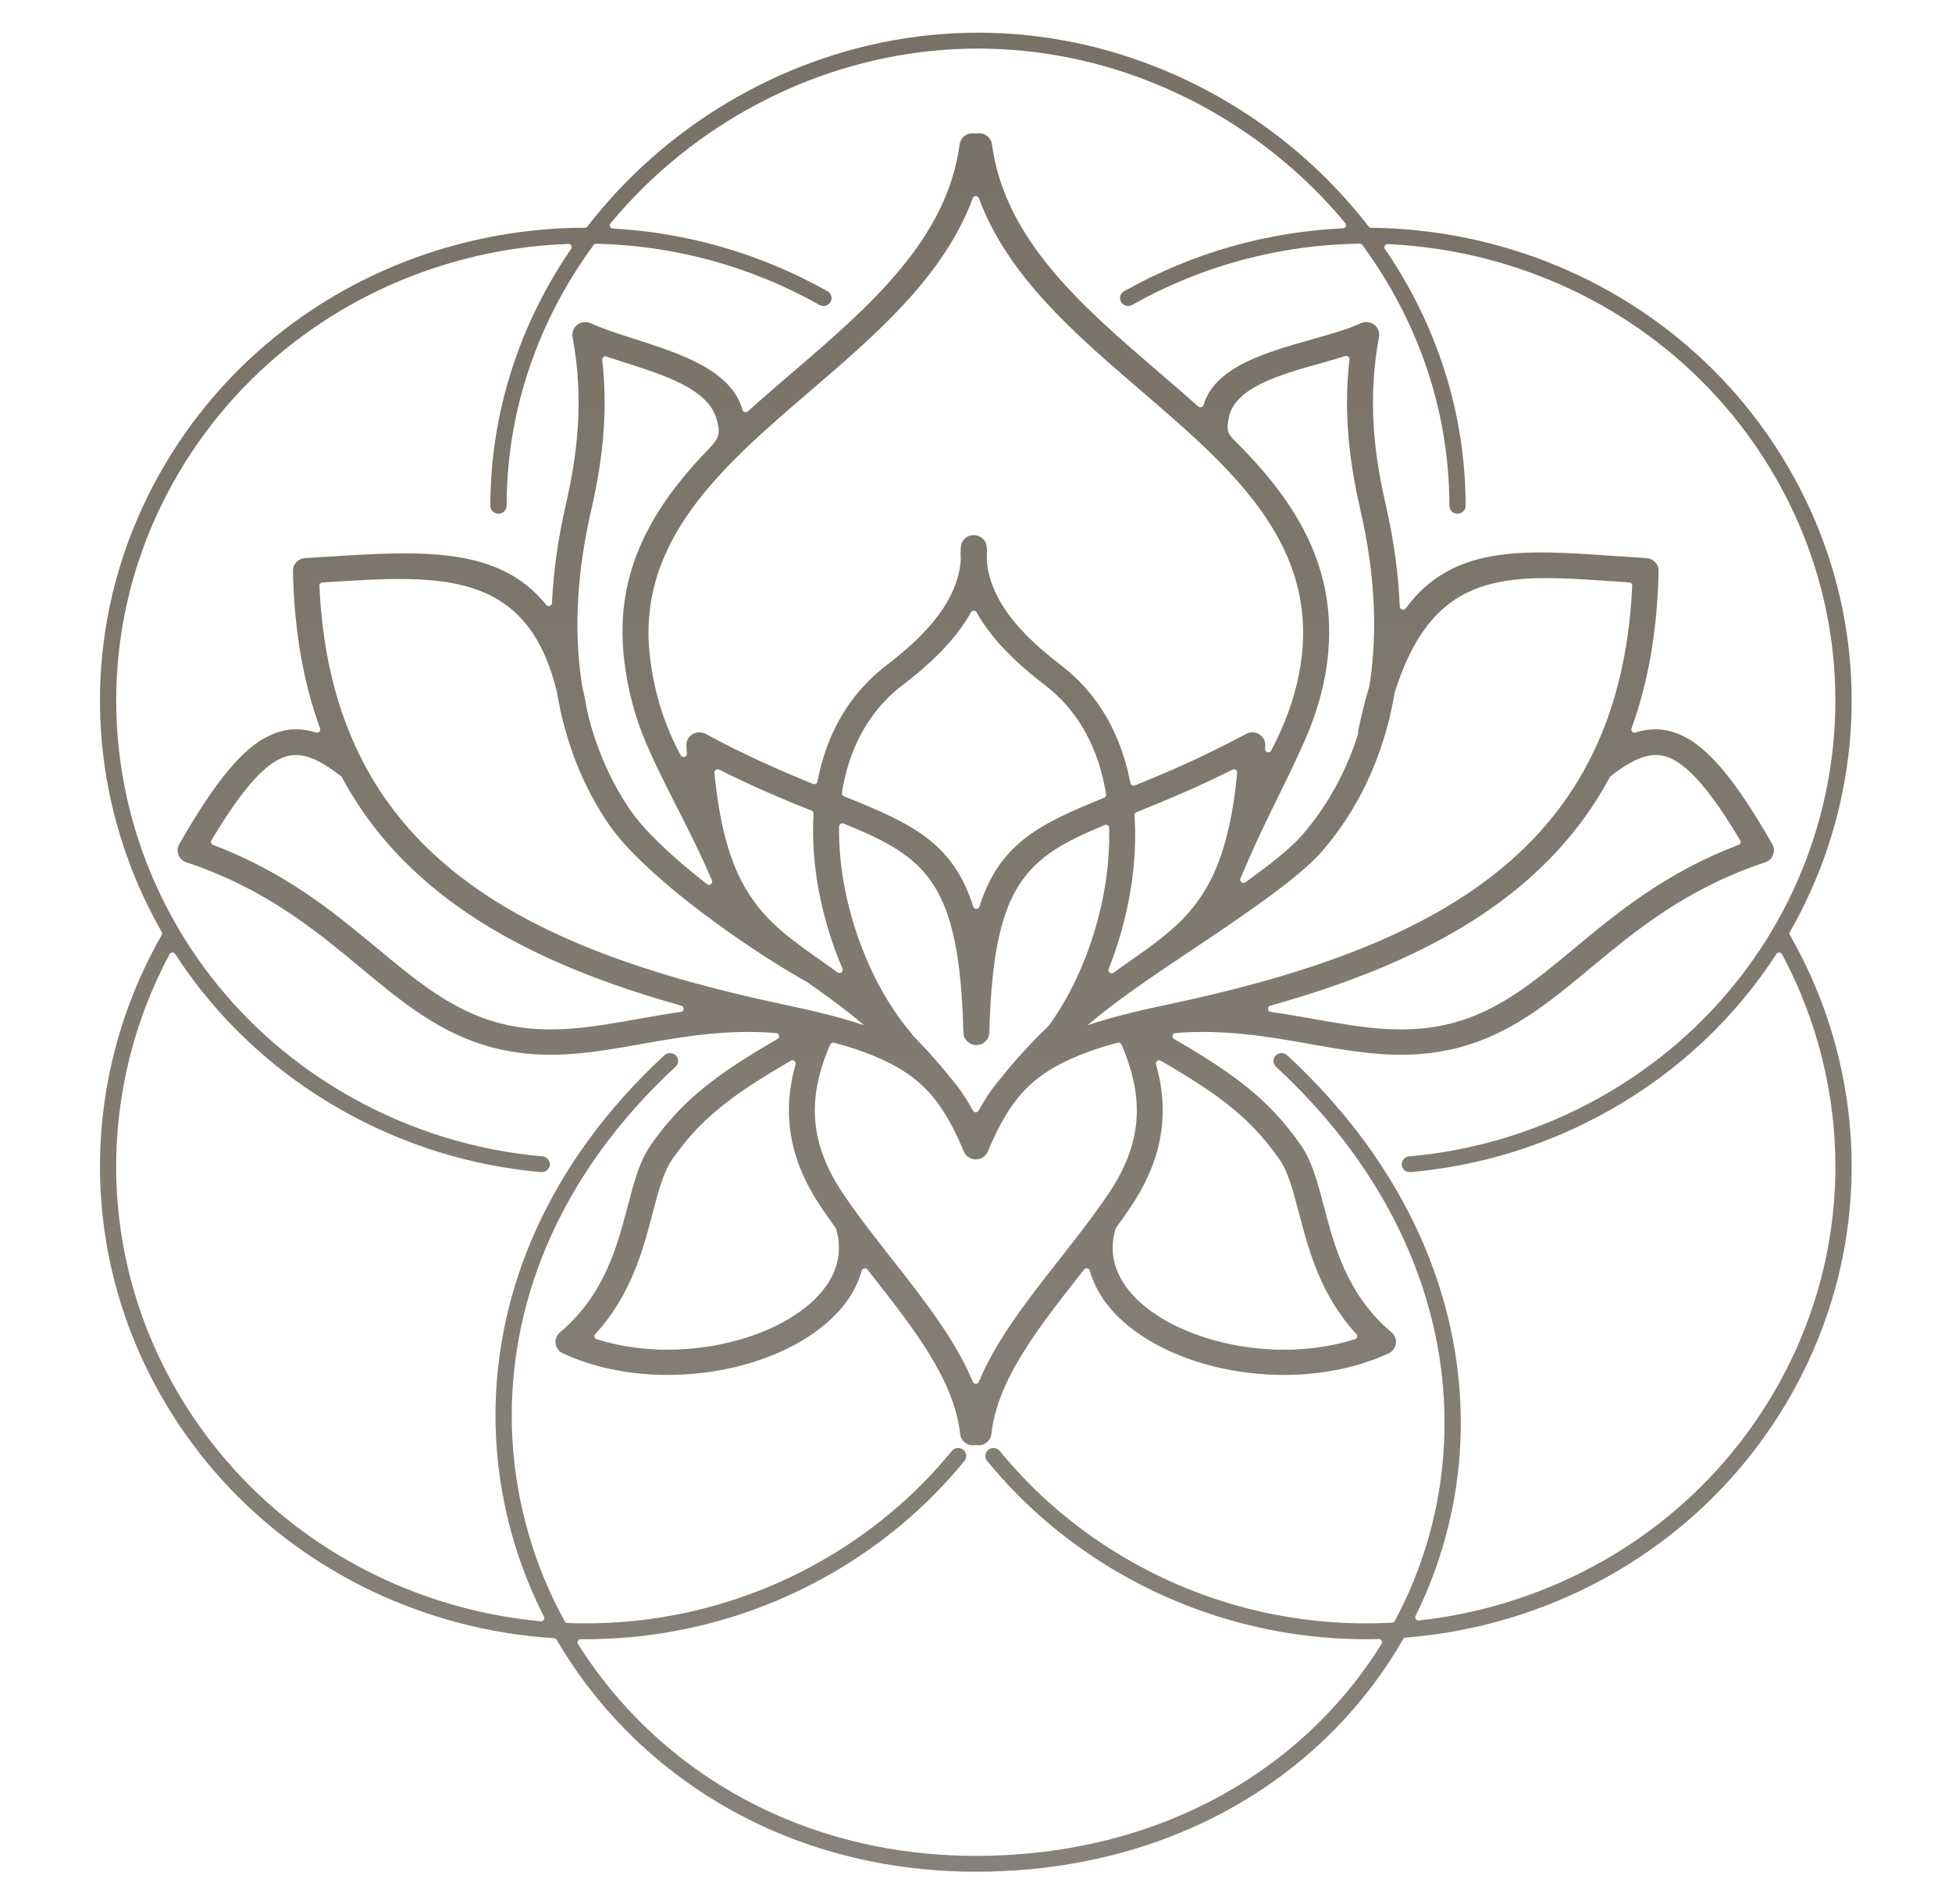<?xml version="1.0" encoding="UTF-8"?> <svg xmlns="http://www.w3.org/2000/svg" width="164" height="160" viewBox="0 0 164 160" fill="none"> <path d="M48.106 28.312C48.054 28.028 48.123 27.75 48.276 27.528L48.279 27.525C48.28 27.524 48.28 27.523 48.281 27.522L48.29 27.509L48.295 27.503C48.296 27.502 48.296 27.501 48.297 27.499L48.304 27.49L48.312 27.48C48.313 27.479 48.313 27.478 48.314 27.477L48.318 27.472L48.328 27.459C48.329 27.459 48.33 27.457 48.331 27.456L48.334 27.452C48.338 27.448 48.342 27.442 48.346 27.438L48.351 27.433C48.355 27.428 48.359 27.423 48.364 27.419L48.369 27.413L48.38 27.402C48.381 27.4 48.382 27.399 48.384 27.397L48.387 27.393L48.397 27.383C48.399 27.381 48.4 27.38 48.401 27.379L48.417 27.363C48.567 27.22 48.762 27.117 48.985 27.078C49.225 27.036 49.462 27.075 49.664 27.174C49.666 27.174 49.668 27.175 49.669 27.176C50.632 27.625 51.914 28.035 53.258 28.465C57.133 29.706 61.463 31.093 62.379 34.447C62.404 34.539 62.472 34.607 62.567 34.634C62.661 34.66 62.756 34.639 62.828 34.574C64.063 33.459 65.34 32.363 66.62 31.263C73.046 25.742 79.553 20.151 80.628 12.123C80.706 11.54 81.253 11.13 81.85 11.206C81.876 11.21 81.902 11.214 81.928 11.219C81.966 11.227 82.001 11.227 82.038 11.219C82.065 11.214 82.091 11.21 82.118 11.206C82.714 11.13 83.261 11.54 83.339 12.123C84.414 20.151 90.921 25.741 97.347 31.263C98.468 32.226 99.586 33.187 100.676 34.158C100.748 34.222 100.841 34.244 100.935 34.218C101.029 34.192 101.096 34.126 101.123 34.035C102.061 30.823 106.358 29.61 110.273 28.505C111.79 28.077 113.241 27.667 114.299 27.175C114.3 27.174 114.302 27.173 114.303 27.172C114.506 27.073 114.742 27.035 114.982 27.077C115.205 27.116 115.4 27.219 115.551 27.362L115.567 27.378C115.568 27.379 115.569 27.38 115.57 27.382L115.58 27.392L115.584 27.396C115.585 27.398 115.586 27.399 115.588 27.401L115.598 27.412L115.602 27.416C115.603 27.417 115.604 27.418 115.606 27.42L115.616 27.431L115.62 27.437C115.625 27.441 115.629 27.447 115.633 27.451L115.635 27.455C115.636 27.456 115.638 27.457 115.639 27.458L115.649 27.471L115.652 27.476C115.654 27.477 115.654 27.478 115.655 27.479L115.663 27.489L115.67 27.498C115.671 27.499 115.671 27.5 115.672 27.502L115.677 27.507L115.686 27.521C115.687 27.522 115.688 27.523 115.688 27.524L115.69 27.527C115.844 27.748 115.913 28.027 115.861 28.311C115.368 30.944 115.267 33.409 115.409 35.742C115.552 38.091 115.94 40.302 116.424 42.412C117.117 45.434 117.499 48.292 117.603 50.98C117.607 51.096 117.683 51.192 117.797 51.225C117.911 51.259 118.028 51.22 118.098 51.127C122.06 45.778 127.932 46.185 135.617 46.72C136.536 46.784 137.482 46.85 138.324 46.9V46.902C138.904 46.934 139.359 47.407 139.349 47.979C139.25 53.015 138.462 57.392 137.072 61.213C137.036 61.312 137.059 61.414 137.134 61.489C137.209 61.563 137.313 61.588 137.415 61.555C138.707 61.14 139.963 61.187 141.293 61.797C143.572 62.845 145.89 65.681 148.903 70.941C149.196 71.454 149.006 72.101 148.481 72.386C148.422 72.418 148.362 72.444 148.301 72.465L148.301 72.466C141.673 74.67 137.456 78.172 133.672 81.314C130.174 84.219 127.029 86.83 122.667 88.003C118.262 89.186 114.3 88.484 110.02 87.725C106.598 87.119 102.96 86.475 98.759 86.81C98.639 86.82 98.543 86.901 98.515 87.016C98.488 87.131 98.538 87.245 98.642 87.305C100.643 88.467 102.305 89.504 103.754 90.573C105.985 92.22 107.687 93.926 109.292 96.229C110.231 97.577 110.701 99.364 111.234 101.391C112.116 104.748 113.188 108.827 116.915 111.963L116.914 111.964C117.027 112.058 117.121 112.177 117.188 112.317C117.443 112.849 117.208 113.481 116.663 113.73C111.672 116.02 105.54 116.001 100.599 114.434C98.658 113.818 96.889 112.96 95.43 111.906C93.928 110.82 92.751 109.521 92.043 108.052C91.844 107.639 91.681 107.214 91.56 106.778C91.532 106.678 91.453 106.606 91.349 106.587C91.245 106.567 91.144 106.604 91.08 106.686C90.956 106.844 90.831 107.002 90.708 107.16C87.202 111.625 83.784 115.979 83.297 120.496C83.235 121.08 82.7 121.506 82.101 121.446C82.076 121.443 82.051 121.44 82.027 121.436C81.995 121.431 81.967 121.431 81.935 121.436C81.911 121.44 81.886 121.443 81.861 121.446C81.262 121.506 80.727 121.08 80.665 120.496C80.178 115.98 76.76 111.626 73.254 107.16C73.13 107.002 73.007 106.844 72.882 106.686C72.817 106.603 72.717 106.566 72.612 106.587C72.508 106.606 72.429 106.678 72.402 106.778C72.28 107.214 72.118 107.639 71.919 108.052C71.211 109.521 70.034 110.82 68.532 111.906C67.073 112.96 65.303 113.818 63.363 114.434C58.421 116.001 52.289 116.02 47.299 113.73C46.754 113.481 46.519 112.849 46.774 112.317C46.841 112.177 46.935 112.058 47.048 111.964L47.047 111.963C50.773 108.826 51.845 104.747 52.728 101.391C53.261 99.364 53.73 97.577 54.67 96.229C56.275 93.926 57.978 92.22 60.208 90.573C61.657 89.504 63.319 88.466 65.32 87.305C65.424 87.245 65.474 87.131 65.446 87.016C65.419 86.9 65.323 86.82 65.202 86.81C61.002 86.474 57.364 87.119 53.943 87.725C49.662 88.484 45.7 89.186 41.295 88.002C36.934 86.83 33.789 84.218 30.29 81.313C26.506 78.171 22.29 74.67 15.661 72.465L15.662 72.464C15.6 72.444 15.54 72.418 15.482 72.386C14.956 72.101 14.766 71.453 15.059 70.94C18.073 65.68 20.39 62.844 22.669 61.797C23.999 61.185 25.255 61.14 26.547 61.555C26.649 61.587 26.754 61.562 26.828 61.488C26.903 61.414 26.926 61.311 26.89 61.212C25.508 57.41 24.72 53.058 24.614 48.055C24.614 48.05 24.614 48.046 24.614 48.041L24.613 48.024C24.578 47.437 25.036 46.933 25.638 46.899C26.163 46.868 26.788 46.828 27.405 46.789C35.345 46.287 41.918 45.872 45.886 50.826C45.958 50.916 46.074 50.95 46.185 50.916C46.296 50.881 46.37 50.787 46.374 50.674C46.494 48.074 46.872 45.318 47.539 42.411C48.022 40.3 48.41 38.09 48.553 35.741C48.696 33.408 48.595 30.943 48.102 28.31L48.106 28.312ZM123.138 42.502C123.138 42.87 122.832 43.168 122.454 43.168C122.077 43.168 121.771 42.87 121.771 42.502C121.771 34.356 119.029 26.803 114.463 20.587C114.409 20.514 114.329 20.474 114.237 20.475C107.731 20.562 101.157 22.225 95.121 25.624C94.796 25.807 94.38 25.697 94.193 25.38C94.005 25.062 94.118 24.656 94.444 24.473C100.258 21.198 106.557 19.48 112.831 19.186C112.936 19.182 113.024 19.123 113.067 19.029C113.11 18.935 113.097 18.832 113.03 18.753C112.102 17.633 111.113 16.563 110.067 15.549C102.771 8.47 92.776 4.081 82.168 4.081C71.56 4.081 61.566 8.47 54.269 15.549C53.218 16.569 52.224 17.644 51.291 18.771C51.225 18.85 51.211 18.953 51.254 19.046C51.297 19.14 51.384 19.198 51.488 19.205C57.646 19.545 63.817 21.259 69.523 24.473C69.849 24.656 69.961 25.062 69.774 25.38C69.586 25.697 69.171 25.807 68.845 25.624C62.923 22.289 56.483 20.625 50.097 20.482C50.004 20.48 49.922 20.52 49.868 20.594C45.305 26.808 42.565 34.36 42.565 42.502C42.565 42.87 42.259 43.168 41.882 43.168C41.504 43.168 41.199 42.87 41.199 42.502C41.199 34.542 43.726 27.128 47.984 20.911C48.043 20.826 48.047 20.723 47.995 20.633C47.944 20.543 47.852 20.493 47.747 20.497C44.77 20.603 41.821 21.038 38.958 21.787C29.222 24.331 20.482 30.5 15.044 39.689C9.607 48.877 8.502 59.347 11.111 68.844C13.72 78.342 20.043 86.869 29.461 92.175L29.461 92.176C31.981 93.595 34.594 94.711 37.255 95.537C39.993 96.386 42.784 96.927 45.579 97.174C45.954 97.206 46.23 97.53 46.196 97.895C46.162 98.26 45.831 98.53 45.457 98.496C42.565 98.241 39.678 97.681 36.844 96.802C34.09 95.948 31.387 94.793 28.783 93.327L28.777 93.325C22.863 89.994 18.129 85.434 14.717 80.168C14.663 80.085 14.575 80.04 14.475 80.044C14.374 80.048 14.29 80.1 14.243 80.187C11.274 85.743 9.727 91.945 9.76 98.222C9.794 104.675 11.498 111.208 15.042 117.198L15.043 117.197C20.481 126.386 29.221 132.555 38.957 135.1C41.077 135.654 43.245 136.036 45.435 136.241C45.536 136.25 45.628 136.209 45.686 136.127C45.744 136.045 45.751 135.946 45.706 135.857C45.252 134.965 44.834 134.056 44.453 133.131C42.614 128.674 41.628 123.865 41.628 118.943C41.628 108.623 45.952 97.803 55.819 88.677C56.092 88.423 56.523 88.434 56.783 88.7C57.042 88.966 57.032 89.387 56.759 89.64C47.189 98.491 42.995 108.965 42.995 118.943C42.995 123.697 43.946 128.338 45.718 132.636C46.227 133.869 46.804 135.074 47.444 136.246C47.491 136.332 47.575 136.383 47.675 136.387C54.843 136.656 62.173 135.02 68.842 131.264L68.841 131.263C71.019 130.037 73.03 128.639 74.868 127.096C76.75 125.518 78.452 123.786 79.965 121.931C80.199 121.644 80.629 121.596 80.923 121.825C81.218 122.053 81.267 122.472 81.033 122.76C79.468 124.677 77.706 126.469 75.754 128.107C73.853 129.702 71.774 131.147 69.525 132.414H69.522C62.985 136.096 55.836 137.811 48.798 137.745C48.696 137.744 48.608 137.794 48.558 137.881C48.508 137.967 48.509 138.067 48.563 138.152C49.94 140.345 51.553 142.402 53.381 144.283C60.261 151.364 70.184 155.953 81.984 155.953C94.282 155.953 104.4 151.356 111.297 144.257C113.122 142.379 114.721 140.326 116.076 138.138C116.129 138.053 116.13 137.953 116.078 137.867C116.027 137.78 115.938 137.732 115.835 137.734C108.582 137.917 101.187 136.213 94.443 132.414H94.44C92.19 131.147 90.111 129.702 88.21 128.107C86.259 126.47 84.496 124.677 82.932 122.76C82.698 122.472 82.747 122.053 83.042 121.825C83.336 121.596 83.766 121.644 84 121.932C85.513 123.786 87.215 125.518 89.097 127.097C90.935 128.639 92.946 130.037 95.123 131.263L95.123 131.264C102 135.138 109.579 136.757 116.959 136.357C117.058 136.352 117.14 136.3 117.186 136.214C117.763 135.139 118.283 134.036 118.744 132.908C120.457 128.725 121.365 124.207 121.365 119.565C121.365 109.425 117.013 98.711 107.205 89.641C106.932 89.388 106.922 88.967 107.181 88.701C107.441 88.435 107.872 88.425 108.145 88.678C118.248 98.021 122.731 109.083 122.731 119.566C122.731 124.369 121.787 129.053 120.009 133.398C119.677 134.208 119.316 135.006 118.927 135.791C118.883 135.881 118.891 135.98 118.95 136.061C119.009 136.143 119.102 136.183 119.204 136.172C121.164 135.956 123.104 135.598 125.007 135.1C134.742 132.556 143.483 126.387 148.921 117.198L148.922 117.198C152.466 111.208 154.169 104.675 154.203 98.222C154.237 91.946 152.689 85.744 149.72 80.188C149.674 80.101 149.589 80.049 149.489 80.044C149.389 80.04 149.301 80.085 149.247 80.168C145.835 85.435 141.101 89.994 135.186 93.326L135.181 93.327C132.576 94.794 129.874 95.949 127.12 96.803C124.286 97.681 121.399 98.242 118.507 98.497C118.133 98.53 117.801 98.26 117.768 97.895C117.734 97.53 118.01 97.207 118.384 97.174C121.181 96.928 123.971 96.386 126.708 95.537C129.37 94.712 131.983 93.595 134.503 92.176L134.502 92.175C143.921 86.87 150.244 78.343 152.853 68.844C155.462 59.346 154.357 48.877 148.92 39.69C143.482 30.501 134.742 24.332 125.006 21.787C122.265 21.07 119.446 20.641 116.599 20.513C116.493 20.508 116.401 20.558 116.349 20.648C116.297 20.738 116.301 20.841 116.36 20.927C120.611 27.141 123.135 34.549 123.135 42.502L123.138 42.502ZM49.353 19.034C50.562 17.466 51.886 15.986 53.309 14.606C60.853 7.286 71.193 2.747 82.169 2.747C93.145 2.747 103.483 7.286 111.029 14.606C112.453 15.987 113.776 17.468 114.987 19.036C115.04 19.104 115.114 19.141 115.202 19.142C118.644 19.177 122.058 19.637 125.362 20.5C135.434 23.133 144.477 29.515 150.104 39.022C155.731 48.529 156.875 59.362 154.176 69.187C153.304 72.359 152.032 75.428 150.381 78.312C150.334 78.396 150.334 78.489 150.381 78.572C153.811 84.566 155.605 91.352 155.568 98.227C155.533 104.905 153.77 111.666 150.104 117.862V117.864C144.478 127.371 135.435 133.754 125.362 136.386C122.988 137.006 120.557 137.418 118.1 137.614C118.006 137.621 117.929 137.669 117.883 137.749C116.35 140.425 114.473 142.92 112.286 145.172C105.142 152.524 94.683 157.285 81.984 157.285C69.787 157.285 59.52 152.532 52.395 145.198C50.212 142.952 48.325 140.464 46.767 137.796C46.72 137.716 46.642 137.668 46.547 137.662C43.859 137.492 41.199 137.063 38.607 136.386C28.535 133.753 19.492 127.371 13.865 117.864V117.862C10.198 111.665 8.436 104.905 8.401 98.227C8.364 91.352 10.157 84.566 13.587 78.572C13.635 78.489 13.635 78.395 13.587 78.312C11.937 75.427 10.665 72.36 9.793 69.187C7.095 59.361 8.239 48.53 13.865 39.022C19.491 29.515 28.535 23.132 38.607 20.5C42.029 19.606 45.569 19.144 49.135 19.14C49.223 19.14 49.299 19.103 49.352 19.034L49.353 19.034ZM60.162 35.08C59.378 32.668 55.789 31.518 52.584 30.492C52.028 30.314 51.483 30.139 50.957 29.96C50.866 29.93 50.772 29.945 50.697 30.004C50.621 30.062 50.585 30.148 50.596 30.242C50.818 32.206 50.844 34.076 50.735 35.869C50.585 38.333 50.178 40.654 49.669 42.872C48.485 48.04 48.25 52.687 48.788 56.79C48.823 57.061 48.862 57.33 48.904 57.596C48.905 57.603 48.906 57.609 48.908 57.615C49.068 58.294 49.212 59.011 49.337 59.772C49.338 59.777 49.339 59.781 49.339 59.786C49.34 59.794 49.342 59.801 49.344 59.809C50.088 62.91 51.311 65.652 52.917 68.021C54.12 69.797 56.413 71.932 59.014 73.997C59.139 74.097 59.266 74.197 59.393 74.296C59.492 74.373 59.627 74.375 59.728 74.301C59.83 74.227 59.865 74.1 59.816 73.986C57.872 69.425 55.987 66.421 54.287 62.456C53.341 60.248 52.697 57.842 52.416 55.239C51.63 47.961 54.858 42.608 59.422 37.851C60.325 36.91 60.649 36.582 60.161 35.081L60.162 35.08ZM57.707 63.334C57.693 63.111 57.679 62.886 57.666 62.657H57.667C57.657 62.464 57.7 62.267 57.803 62.086C58.096 61.573 58.759 61.388 59.285 61.674C62.735 63.538 65.728 64.825 68.309 65.874C68.388 65.905 68.469 65.902 68.544 65.862C68.619 65.822 68.667 65.757 68.682 65.676C69.376 62.008 71.081 58.658 74.129 56.183C74.254 56.082 74.372 55.989 74.482 55.904C76.011 54.737 77.674 53.299 78.905 51.611C79.885 50.269 80.59 48.76 80.718 47.098C80.719 47.086 80.719 47.076 80.719 47.064C80.699 46.704 80.701 46.338 80.725 45.966C80.762 45.379 81.28 44.933 81.882 44.97C82.442 45.004 82.877 45.446 82.904 45.98C82.927 46.348 82.928 46.709 82.909 47.064C82.908 47.076 82.908 47.086 82.909 47.098C83.037 48.76 83.743 50.268 84.722 51.611C85.953 53.299 87.617 54.737 89.145 55.904C92.408 58.397 94.231 61.917 94.974 65.804C94.989 65.886 95.037 65.95 95.112 65.989C95.187 66.029 95.268 66.033 95.347 66.001C97.99 64.931 101.076 63.62 104.644 61.694C104.646 61.692 104.649 61.691 104.652 61.689C104.832 61.584 105.044 61.528 105.268 61.54C105.869 61.569 106.332 62.069 106.301 62.656C106.296 62.751 106.291 62.844 106.285 62.937C106.278 63.064 106.36 63.176 106.486 63.21C106.612 63.244 106.741 63.189 106.801 63.076C107.081 62.547 107.346 62.006 107.592 61.454C108.494 59.425 109.143 57.248 109.383 55.022C110.427 45.341 103.219 39.148 95.904 32.864C90.318 28.065 84.674 23.215 82.241 16.656C82.201 16.549 82.101 16.48 81.984 16.48C81.867 16.48 81.767 16.548 81.727 16.656C79.295 23.215 73.65 28.065 68.064 32.864C60.749 39.148 53.54 45.341 54.586 55.022C54.843 57.404 55.434 59.609 56.303 61.638C56.573 62.267 56.87 62.88 57.193 63.475C57.254 63.588 57.384 63.642 57.509 63.607C57.635 63.572 57.716 63.46 57.708 63.334L57.707 63.334ZM104.218 73.828C104.171 73.941 104.206 74.065 104.304 74.139C104.402 74.214 104.534 74.215 104.634 74.143C106.704 72.653 108.482 71.245 109.409 70.169C111.447 67.808 113.053 64.98 114.095 61.702C114.105 61.669 114.109 61.64 114.107 61.606C114.101 61.514 114.107 61.42 114.127 61.326C114.405 59.996 114.712 58.784 115.045 57.675C115.049 57.664 115.051 57.653 115.053 57.641C115.744 53.328 115.566 48.395 114.3 42.872C113.791 40.654 113.384 38.333 113.234 35.869C113.124 34.066 113.151 32.183 113.378 30.206C113.388 30.113 113.353 30.029 113.279 29.97C113.205 29.911 113.113 29.894 113.022 29.922C112.339 30.137 111.617 30.341 110.881 30.549C107.506 31.5 103.779 32.553 103.244 35.065C102.953 36.433 103.273 36.55 104.116 37.407C108.906 42.276 112.363 47.733 111.553 55.239C111.289 57.688 110.579 60.076 109.592 62.297C107.658 66.645 106.2 69.053 104.218 73.829L104.218 73.828ZM70.901 66.913C76.628 69.209 80.054 70.793 81.77 76.186C81.806 76.299 81.909 76.374 82.031 76.373C82.153 76.373 82.256 76.299 82.292 76.185C83.967 70.895 87.268 69.263 92.766 67.04C92.884 66.992 92.951 66.875 92.931 66.752C92.347 63.119 90.756 59.834 87.805 57.579C86.142 56.309 84.323 54.732 82.946 52.844C82.621 52.4 82.322 51.939 82.054 51.461C82.005 51.373 81.917 51.322 81.814 51.322C81.712 51.322 81.624 51.373 81.575 51.461C81.306 51.939 81.007 52.4 80.682 52.844C79.305 54.732 77.487 56.309 75.824 57.579C75.713 57.664 75.612 57.743 75.522 57.816C72.76 60.059 71.274 63.188 70.735 66.626C70.715 66.749 70.783 66.865 70.901 66.913L70.901 66.913ZM88.116 86.187C91.144 82.056 93.283 75.757 93.192 69.816C93.191 69.734 93.189 69.651 93.187 69.569C93.185 69.478 93.14 69.401 93.061 69.351C92.983 69.302 92.892 69.294 92.807 69.331C86.19 72.076 83.445 74.254 83.118 86.78C83.104 87.367 82.605 87.831 82.004 87.817C81.42 87.804 80.954 87.344 80.94 86.78C80.626 74.043 77.766 72.016 70.876 69.203C70.79 69.167 70.7 69.175 70.621 69.225C70.543 69.275 70.499 69.353 70.498 69.445C70.485 70.219 70.513 71.001 70.578 71.785C71.032 77.243 73.27 82.734 76.17 86.347C76.293 86.499 76.409 86.641 76.518 86.769C76.568 86.827 76.61 86.889 76.645 86.953C76.658 86.977 76.671 86.995 76.69 87.014C77.629 87.961 78.597 89.022 79.59 90.228C79.631 90.278 79.666 90.33 79.697 90.384C79.707 90.402 79.718 90.417 79.732 90.432C80.496 91.279 81.146 92.233 81.743 93.325C81.792 93.414 81.881 93.466 81.984 93.466C82.088 93.466 82.177 93.414 82.226 93.325C82.823 92.233 83.473 91.279 84.237 90.432C84.251 90.416 84.262 90.402 84.272 90.384C84.302 90.33 84.338 90.278 84.379 90.228C85.66 88.674 86.897 87.359 88.086 86.222C88.098 86.21 88.107 86.2 88.117 86.186L88.116 86.187ZM70.782 81.393C69.533 78.461 68.67 75.198 68.4 71.951C68.301 70.755 68.281 69.56 68.352 68.383C68.359 68.267 68.292 68.165 68.183 68.121C65.928 67.215 63.351 66.145 60.421 64.676C60.33 64.63 60.228 64.636 60.143 64.692C60.058 64.748 60.014 64.838 60.024 64.938C60.998 75.072 64.24 77.386 69.006 80.743C69.008 80.745 69.011 80.747 69.014 80.749C69.038 80.764 69.06 80.78 69.082 80.796C69.085 80.798 69.087 80.8 69.09 80.802C69.505 81.095 69.932 81.396 70.368 81.709C70.468 81.781 70.601 81.778 70.698 81.703C70.797 81.628 70.83 81.503 70.782 81.391L70.782 81.393ZM95.318 68.511C95.346 68.936 95.364 69.362 95.37 69.79C95.431 73.731 94.576 77.823 93.145 81.426C93.1 81.539 93.136 81.661 93.233 81.735C93.332 81.808 93.462 81.809 93.562 81.738C93.684 81.65 93.806 81.563 93.926 81.477C93.932 81.473 93.936 81.469 93.941 81.466C93.956 81.453 93.973 81.44 93.989 81.428C94.419 81.115 94.918 80.766 95.469 80.387C99.957 77.211 103.005 74.71 103.944 64.939C103.954 64.84 103.91 64.75 103.825 64.693C103.74 64.637 103.638 64.631 103.547 64.677C100.477 66.218 97.805 67.317 95.487 68.248C95.376 68.292 95.311 68.396 95.318 68.512L95.318 68.511ZM67.811 82.527C65.018 80.969 61.078 78.379 57.639 75.648C54.882 73.459 52.43 71.163 51.097 69.196C48.992 66.089 47.494 62.399 46.789 58.152C46.788 58.145 46.787 58.139 46.785 58.133C44.288 47.86 36.993 48.32 27.544 48.917L27.09 48.946C26.942 48.955 26.828 49.079 26.835 49.224C27.336 60.319 31.479 67.881 38.133 73.237C45.121 78.862 54.919 82.12 66.206 84.49C67.374 84.735 68.45 84.982 69.445 85.235C69.451 85.237 69.455 85.238 69.46 85.239C69.501 85.247 69.541 85.257 69.581 85.27C69.587 85.271 69.591 85.273 69.596 85.274C70.297 85.454 70.958 85.638 71.581 85.828C71.582 85.828 71.583 85.828 71.584 85.829C71.618 85.838 71.65 85.848 71.683 85.857C71.709 85.864 71.734 85.873 71.758 85.882C71.763 85.884 71.767 85.885 71.772 85.887C72.053 85.974 72.326 86.062 72.592 86.152C70.884 84.695 69.291 83.569 67.834 82.543C67.826 82.537 67.819 82.532 67.81 82.527L67.811 82.527ZM91.374 86.152C91.64 86.062 91.913 85.974 92.194 85.886C92.199 85.885 92.204 85.883 92.208 85.882C92.233 85.873 92.258 85.865 92.284 85.857C92.317 85.847 92.349 85.838 92.382 85.829C92.383 85.828 92.385 85.828 92.386 85.828C93.009 85.638 93.669 85.454 94.37 85.273C94.376 85.271 94.38 85.27 94.385 85.269C94.425 85.256 94.466 85.246 94.507 85.238C94.512 85.237 94.516 85.236 94.521 85.234C95.517 84.981 96.593 84.734 97.761 84.489C109.049 82.12 118.846 78.862 125.834 73.236C132.489 67.88 136.631 60.317 137.133 49.22C137.139 49.076 137.026 48.952 136.878 48.943C136.387 48.91 135.923 48.878 135.466 48.846C126.612 48.23 120.446 47.801 117.18 58.182C117.176 58.194 117.174 58.205 117.171 58.217C117.149 58.351 117.125 58.485 117.101 58.618C116.165 63.775 114.041 68.098 111.074 71.537C109.076 73.853 103.975 77.264 99.755 80.085C98.504 80.922 97.333 81.705 96.342 82.394L96.192 82.5C95.986 82.644 95.778 82.791 95.567 82.941C95.474 83.007 95.384 83.072 95.297 83.136C95.274 83.153 95.25 83.169 95.226 83.183C95.221 83.187 95.216 83.19 95.211 83.193C94.012 84.047 92.729 84.995 91.374 86.151L91.374 86.152ZM97.125 89.439C97.489 90.723 97.691 92.018 97.688 93.341C97.682 95.938 96.894 98.594 95.003 101.413C94.606 102.002 94.194 102.588 93.769 103.17C93.751 103.195 93.738 103.22 93.73 103.25C93.309 104.661 93.452 105.977 94.02 107.154C94.566 108.288 95.51 109.317 96.732 110.2C97.995 111.113 99.552 111.864 101.278 112.411C105.133 113.634 109.771 113.824 113.839 112.539C113.93 112.511 113.994 112.444 114.019 112.355C114.044 112.265 114.022 112.177 113.958 112.107C110.949 108.839 109.961 105.083 109.129 101.918C108.647 100.083 108.221 98.466 107.494 97.422C106.042 95.338 104.488 93.785 102.443 92.275C101.071 91.263 99.47 90.264 97.529 89.139C97.431 89.082 97.314 89.089 97.223 89.156C97.133 89.223 97.095 89.332 97.126 89.439L97.125 89.439ZM93.901 87.626C93.573 87.71 93.242 87.8 92.907 87.898C92.899 87.901 92.89 87.903 92.882 87.906C92.878 87.907 92.874 87.908 92.87 87.909C90.659 88.592 88.989 89.342 87.672 90.26C85.521 91.758 84.25 93.777 82.992 96.769C82.886 97.023 82.679 97.236 82.399 97.348C81.842 97.572 81.206 97.312 80.977 96.769C79.719 93.776 78.448 91.758 76.297 90.26C74.979 89.342 73.309 88.592 71.098 87.909C71.094 87.908 71.091 87.907 71.088 87.906C71.079 87.904 71.07 87.901 71.062 87.898C70.727 87.801 70.396 87.71 70.068 87.626C69.936 87.593 69.8 87.658 69.747 87.781C68.941 89.639 68.455 91.475 68.459 93.341C68.464 95.526 69.149 97.795 70.794 100.246C72.081 102.162 73.544 104.026 74.992 105.87C77.657 109.265 80.274 112.598 81.732 116.114C81.775 116.217 81.872 116.281 81.986 116.281C82.099 116.281 82.197 116.217 82.239 116.114C83.698 112.598 86.314 109.265 88.979 105.87C90.427 104.026 91.89 102.162 93.177 100.246C94.822 97.795 95.507 95.526 95.512 93.341C95.516 91.475 95.03 89.638 94.224 87.781C94.171 87.658 94.035 87.593 93.903 87.626H93.901ZM135.243 65.32C133.22 69.091 130.506 72.231 127.218 74.878C121.764 79.268 114.755 82.263 106.73 84.511C106.605 84.546 106.524 84.659 106.533 84.785C106.541 84.912 106.637 85.013 106.765 85.031C108.014 85.211 109.223 85.425 110.407 85.635C114.437 86.35 118.166 87.01 122.098 85.954C125.993 84.907 128.963 82.441 132.266 79.698C135.91 76.673 139.94 73.326 146.068 70.997C146.145 70.968 146.2 70.913 146.227 70.836C146.254 70.76 146.247 70.683 146.205 70.614C143.829 66.642 142.019 64.483 140.365 63.724C138.85 63.027 137.298 63.675 135.313 65.236C135.283 65.26 135.261 65.285 135.243 65.319L135.243 65.32ZM70.199 103.169C69.775 102.587 69.362 102.002 68.966 101.412C67.074 98.594 66.286 95.937 66.281 93.34C66.278 92.018 66.48 90.722 66.843 89.438C66.874 89.331 66.836 89.222 66.746 89.155C66.655 89.088 66.538 89.081 66.44 89.138C64.5 90.264 62.898 91.263 61.526 92.275C59.48 93.785 57.927 95.337 56.475 97.422C55.748 98.466 55.323 100.083 54.84 101.918C54.008 105.083 53.02 108.838 50.011 112.107C49.947 112.176 49.925 112.265 49.95 112.354C49.974 112.444 50.039 112.51 50.13 112.538C54.199 113.823 58.837 113.633 62.691 112.41C64.417 111.863 65.973 111.112 67.237 110.199C68.459 109.316 69.402 108.287 69.949 107.154C70.517 105.976 70.66 104.66 70.239 103.249C70.23 103.219 70.218 103.195 70.2 103.169L70.199 103.169ZM57.238 84.511C49.214 82.262 42.205 79.268 36.75 74.877C33.463 72.231 30.749 69.091 28.726 65.319C28.708 65.285 28.686 65.259 28.656 65.236C26.671 63.674 25.118 63.027 23.604 63.724C21.95 64.484 20.14 66.643 17.763 70.614C17.722 70.683 17.714 70.76 17.741 70.836C17.769 70.912 17.823 70.967 17.901 70.997C24.029 73.326 28.059 76.672 31.703 79.698C35.005 82.441 37.975 84.907 41.871 85.954C45.802 87.01 49.532 86.349 53.562 85.635C54.746 85.425 55.955 85.211 57.203 85.031C57.332 85.012 57.427 84.912 57.436 84.785C57.444 84.658 57.364 84.546 57.238 84.511L57.238 84.511Z" fill="url(#paint0_linear_257_278)"></path> <defs> <linearGradient id="paint0_linear_257_278" x1="81.985" y1="2.747" x2="81.985" y2="157.285" gradientUnits="userSpaceOnUse"> <stop stop-color="#797165"></stop> <stop offset="1" stop-color="#878279"></stop> </linearGradient> </defs> </svg> 